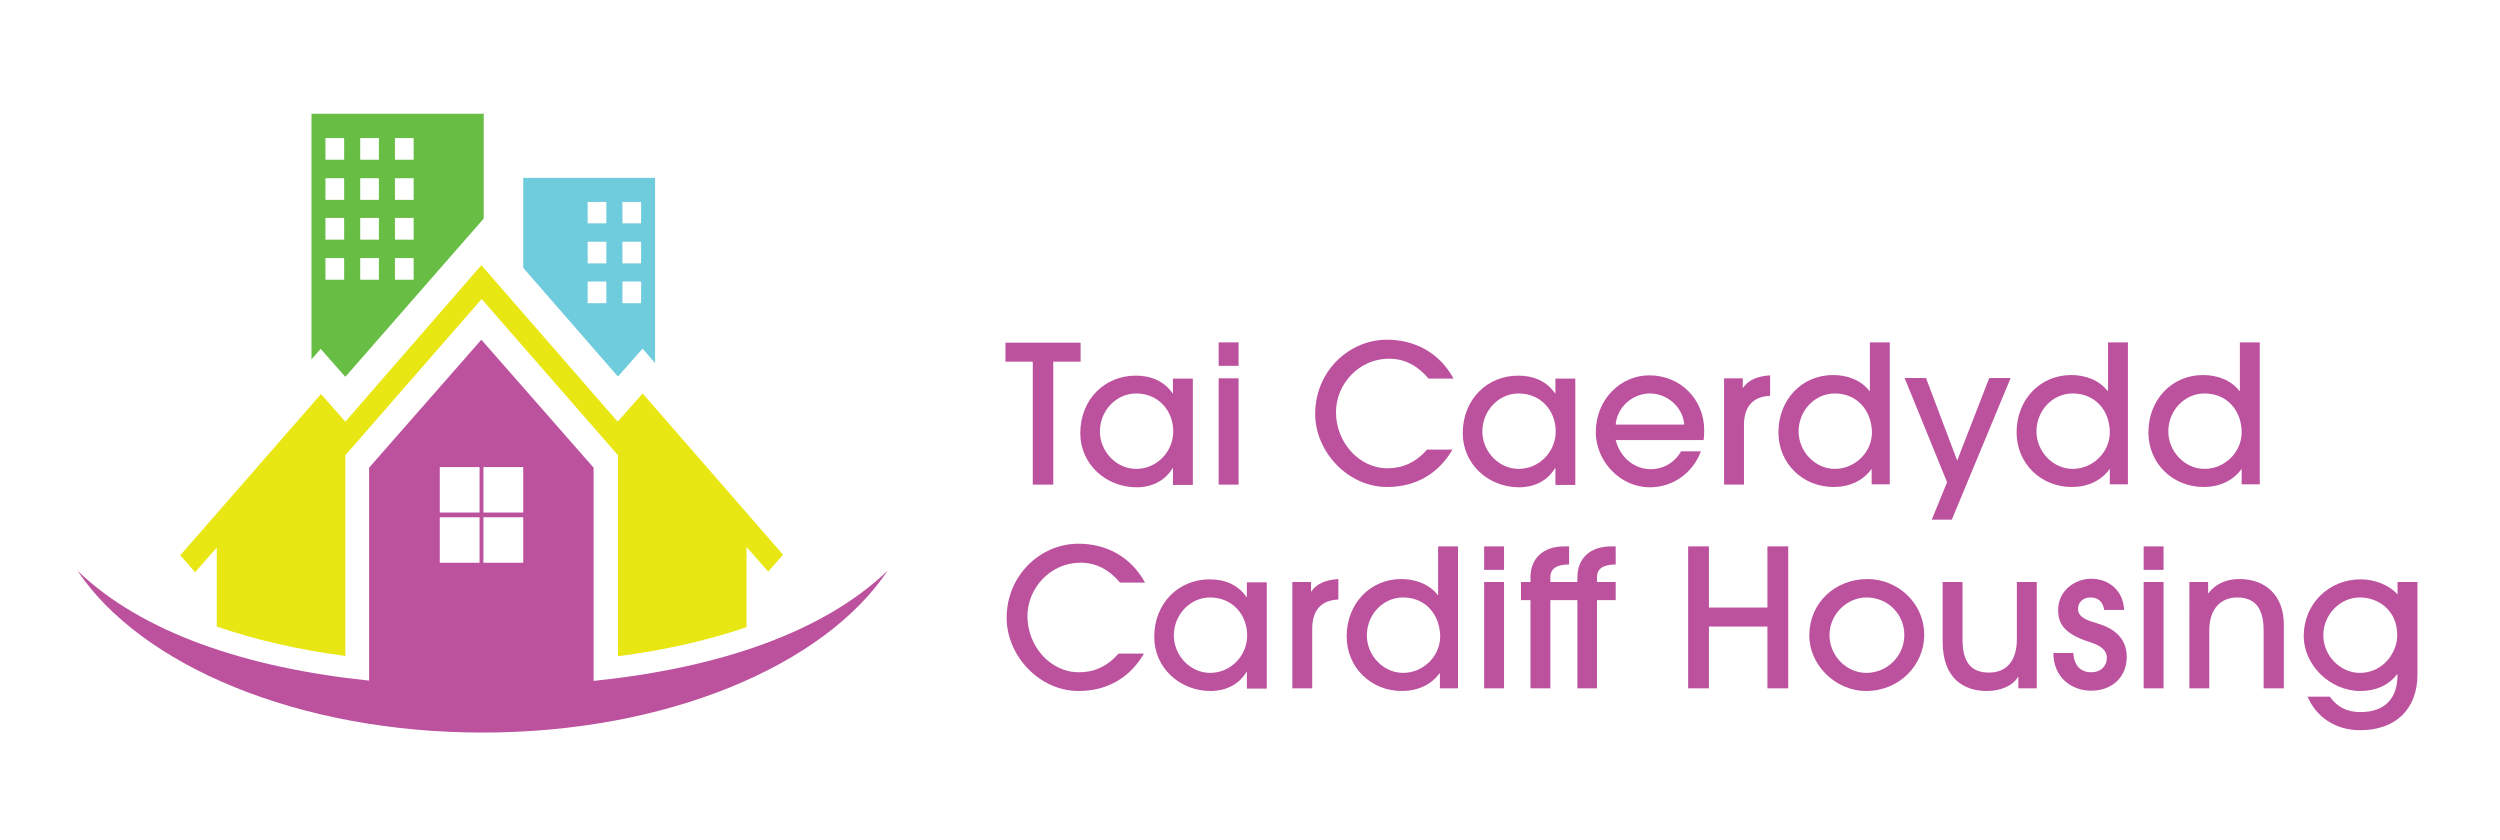<?xml version="1.0" encoding="utf-8"?>
<!-- Generator: Adobe Illustrator 26.3.1, SVG Export Plug-In . SVG Version: 6.00 Build 0)  -->
<svg version="1.1" id="Layer_1" xmlns="http://www.w3.org/2000/svg" xmlns:xlink="http://www.w3.org/1999/xlink" x="0px" y="0px"
	 viewBox="0 0 841.9 282.9" style="enable-background:new 0 0 841.9 282.9;" xml:space="preserve">
<style type="text/css">
	.st0{fill:#BC519E;}
	.st1{fill:#6ECCDC;}
	.st2{fill:#68BD45;}
	.st3{fill:#E8E613;}
</style>
<g>
	<g>
		<path class="st0" d="M347.8,163.2v-41.4h-9.2v-6.4h25.3v6.4h-9.2v41.4H347.8z"/>
		<path class="st0" d="M395,163.2v-5.6h-0.1c-2.5,4.3-7,6.5-12.1,6.5c-10.5,0-19-7.9-19-18.2c0-11.4,8.2-19.4,18.7-19.4
			c5.2,0,9.6,1.9,12.4,6h0.1v-5h6.7v35.8H395z M395.1,145.3c0-7-5-12.8-12.5-12.8c-6.7,0-12.2,5.8-12.2,12.8
			c0,6.7,5.5,12.6,12.2,12.6C389.6,157.9,395.1,152.1,395.1,145.3z"/>
		<path class="st0" d="M410.4,123.2v-7.9h6.7v7.9H410.4z M410.4,163.2v-35.8h6.7v35.8H410.4z"/>
		<path class="st0" d="M489.2,151.3c-4.8,8.3-12.5,12.7-22.1,12.7c-13.2,0-24.2-11.9-24.2-24.6c0-14.4,11.4-25,24.2-25
			c9,0,17.5,4.1,22.4,13.1h-8.4c-3.6-4.2-7.8-6.7-13.4-6.7c-10,0-17.8,8.5-17.8,18c0,10,7.6,18.9,17.4,18.9c5,0,9.4-1.9,13.3-6.3
			H489.2z"/>
		<path class="st0" d="M523.8,163.2v-5.6h-0.1c-2.5,4.3-7,6.5-12.1,6.5c-10.5,0-19-7.9-19-18.2c0-11.4,8.2-19.4,18.7-19.4
			c5.2,0,9.6,1.9,12.4,6h0.1v-5h6.7v35.8H523.8z M523.9,145.3c0-7-5-12.8-12.5-12.8c-6.7,0-12.2,5.8-12.2,12.8
			c0,6.7,5.5,12.6,12.2,12.6C518.4,157.9,523.9,152.1,523.9,145.3z"/>
		<path class="st0" d="M544.1,148.2c1.5,5.9,6.3,9.8,11.8,9.8c4.2,0,8.1-2.2,10.2-6h6.7c-2.8,7.4-9.5,12.1-17.2,12.1
			c-10.1,0-18.2-8.9-18.2-18.5c0-11.3,8.5-19.2,18-19.2c10.5,0,18.5,8.1,18.5,18.4c0,1.1,0,2.1-0.2,3.4H544.1z M567.2,143
			c-0.5-6.1-5.9-10.5-11.6-10.5c-5.5,0-11,4.3-11.5,10.5H567.2z"/>
		<path class="st0" d="M580.6,163.2v-35.8h6.3v3.2h0.1c1.6-2.4,4.4-3.9,9.1-4.2v6.9c-5.8,0.2-8.8,3.7-8.8,9.8v20.1H580.6z"/>
		<path class="st0" d="M630.3,163.2V158h-0.1c-2.8,3.9-7.4,6-12.7,6c-10.4,0-18.6-7.9-18.6-18.4c0-10.9,7.8-19.3,18.4-19.3
			c4.8,0,9.4,1.7,12.3,5.4h0.1v-16.4h6.7v47.8H630.3z M617.9,132.5c-6.8,0-12.2,5.8-12.2,12.8c0,6.7,5.5,12.6,12.2,12.6
			c6.8,0,12.5-5.6,12.5-12.3C630.3,138.3,625.4,132.5,617.9,132.5z"/>
		<path class="st0" d="M650.5,175.1l5.2-12.7l-14.3-35.1h7.2l10.5,27.8l10.8-27.8h7.2l-19.8,47.7H650.5z"/>
		<path class="st0" d="M710.5,163.2V158h-0.1c-2.8,3.9-7.4,6-12.7,6c-10.4,0-18.6-7.9-18.6-18.4c0-10.9,7.8-19.3,18.4-19.3
			c4.8,0,9.4,1.7,12.3,5.4h0.1v-16.4h6.7v47.8H710.5z M698,132.5c-6.8,0-12.2,5.8-12.2,12.8c0,6.7,5.5,12.6,12.2,12.6
			c6.8,0,12.5-5.6,12.5-12.3C710.5,138.3,705.6,132.5,698,132.5z"/>
		<path class="st0" d="M754.9,163.2V158h-0.1c-2.8,3.9-7.4,6-12.7,6c-10.4,0-18.6-7.9-18.6-18.4c0-10.9,7.8-19.3,18.4-19.3
			c4.8,0,9.4,1.7,12.3,5.4h0.1v-16.4h6.7v47.8H754.9z M742.4,132.5c-6.8,0-12.2,5.8-12.2,12.8c0,6.7,5.5,12.6,12.2,12.6
			c6.8,0,12.5-5.6,12.5-12.3C754.9,138.3,750,132.5,742.4,132.5z"/>
		<path class="st0" d="M385.3,220c-4.8,8.3-12.5,12.7-22.1,12.7c-13.2,0-24.2-11.9-24.2-24.6c0-14.4,11.4-25,24.2-25
			c9,0,17.5,4.1,22.4,13.1h-8.4c-3.6-4.2-7.8-6.7-13.4-6.7c-10,0-17.8,8.5-17.8,18c0,10,7.6,18.9,17.4,18.9c5,0,9.4-1.9,13.3-6.3
			H385.3z"/>
		<path class="st0" d="M419.9,231.8v-5.6h-0.1c-2.5,4.3-7,6.5-12.1,6.5c-10.5,0-19-7.9-19-18.2c0-11.4,8.2-19.4,18.7-19.4
			c5.2,0,9.6,1.9,12.4,6h0.1v-5h6.7v35.8H419.9z M420,214c0-7-5-12.8-12.5-12.8c-6.7,0-12.2,5.8-12.2,12.8c0,6.7,5.5,12.6,12.2,12.6
			C414.5,226.6,420,220.8,420,214z"/>
		<path class="st0" d="M435.2,231.8V196h6.3v3.2h0.1c1.6-2.4,4.4-3.9,9.1-4.2v6.9c-5.8,0.2-8.8,3.7-8.8,9.8v20.1H435.2z"/>
		<path class="st0" d="M484.9,231.8v-5.1h-0.1c-2.8,3.9-7.4,6-12.7,6c-10.4,0-18.6-7.9-18.6-18.4c0-10.9,7.8-19.3,18.4-19.3
			c4.8,0,9.4,1.7,12.3,5.4h0.1V184h6.7v47.8H484.9z M472.5,201.2c-6.8,0-12.2,5.8-12.2,12.8c0,6.7,5.5,12.6,12.2,12.6
			c6.8,0,12.5-5.6,12.5-12.3C484.9,206.9,480,201.2,472.5,201.2z"/>
		<path class="st0" d="M499.8,191.9V184h6.7v7.9H499.8z M499.8,231.8V196h6.7v35.8H499.8z"/>
		<path class="st0" d="M531.2,231.8v-29.7h-9.1v29.7h-6.7v-29.7h-3.2V196h3.2v-1.6c0-6.2,4.1-10.4,11.4-10.4h1.6v6.1
			c-3.9,0-6.3,1.2-6.3,4.3v1.6h9.1v-1.6c0-6.2,4.1-10.4,11.4-10.4h1.5v6.1c-3.9,0-6.3,1.2-6.3,4.3v1.6h6.3v6.1h-6.3v29.7H531.2z"/>
		<path class="st0" d="M595.2,231.8V211h-19.7v20.8h-7V184h7v20.6h19.7V184h7v47.8H595.2z"/>
		<path class="st0" d="M628.4,232.7c-10.1,0-19.1-8.6-19.1-18.7c0-10.9,8.6-19,19.6-19c9.9,0,19.2,7.8,19.1,19.1
			C647.9,223.7,639.9,232.7,628.4,232.7z M628.6,201.2c-6.7,0-12.5,5.7-12.5,12.7c0,6.8,5.6,12.7,12.4,12.7c7,0,12.8-5.6,12.8-12.8
			C641.3,206.8,635.7,201.2,628.6,201.2z"/>
		<path class="st0" d="M679.7,231.8v-3.9h-0.1c-1.7,3-5.8,4.8-10.5,4.8c-7.7,0-14.9-4.1-14.9-16.7v-20h6.7v19.4
			c0,7.5,2.8,11.1,8.9,11.1c6.2,0,9.4-4.3,9.4-11.2V196h6.7v35.8H679.7z"/>
		<path class="st0" d="M708.6,205.5c-0.3-2.6-1.8-4.3-4.6-4.3c-2.6,0-4.2,1.7-4.2,3.8c0,3,3.1,3.9,6.7,5c5,1.5,9.7,4.6,9.7,11.2
			c0,6.9-5,11.4-12,11.4c-6.5,0-12.7-4.4-12.7-12.7h6.7c0.3,4.3,2.5,6.5,6.1,6.5c3.1,0,5.2-2,5.2-4.9c0-2.5-1.9-4.1-6.1-5.4
			c-8.8-2.8-10.3-6.6-10.3-10.7c0-6.3,5.4-10.5,11.2-10.5c5.9,0,10.8,4.1,11,10.5H708.6z"/>
		<path class="st0" d="M721.9,191.9V184h6.7v7.9H721.9z M721.9,231.8V196h6.7v35.8H721.9z"/>
		<path class="st0" d="M762.3,231.8v-19.5c0-7.6-3-11.1-8.9-11.1c-5.9,0-9.4,4.3-9.4,11v19.6h-6.7V196h6.3v3.8h0.1
			c2.6-3.4,6.3-4.8,10.5-4.8c8.6,0,14.9,5.4,14.9,15.3v21.5H762.3z"/>
		<path class="st0" d="M807.2,227.1c-2.8,3.7-7.2,5.6-12.3,5.6c-10.3,0-19.1-8.8-19.1-18.5c0-10.8,8.4-19.1,19.2-19.1
			c4.7,0,9.6,1.9,12.4,5.1V196h6.7v31.1c0,11.6-7.2,18.8-19.3,18.8c-8.2,0-14.7-4.3-17.7-11.3h7.5c2.5,3.6,5.9,5.2,10.3,5.2
			c8.2,0,12.5-4.5,12.5-12.7H807.2z M807.3,213.9c0-8.4-6.4-12.7-12.6-12.7c-6.7,0-12.3,5.8-12.3,12.7c0,6.9,5.7,12.7,12.3,12.7
			C802.6,226.6,807.3,219.7,807.3,213.9z"/>
	</g>
</g>
<g>
	<g>
		<g>
			<polygon class="st1" points="208,153.4 208,153.4 208,153.4 			"/>
			<path class="st1" d="M176.2,59.9v30.3l31.9,36.6l1.6-1.8l6.7-7.6l4.2,4.9V59.9H176.2z M204.2,102.1h-6.3v-7.3h6.3V102.1z
				 M204.2,88.7h-6.3v-7.3h6.3V88.7z M204.2,75.2h-6.3V68h6.3V75.2z M215.9,102.1h-6.3v-7.3h6.3V102.1z M215.9,88.7h-6.3v-7.3h6.3
				V88.7z M215.9,75.2h-6.3V68h6.3V75.2z"/>
		</g>
	</g>
	<path class="st2" d="M104.9,38.3V121l3.1-3.5l6.7,7.6l1.6,1.8l46.6-53.3V38.3H104.9z M115.9,94.2h-6.3v-7.3h6.3V94.2z M115.9,80.7
		h-6.3v-7.3h6.3V80.7z M115.9,67.3h-6.3V60h6.3V67.3z M115.9,53.8h-6.3v-7.3h6.3V53.8z M127.6,94.2h-6.3v-7.3h6.3V94.2z M127.6,80.7
		h-6.3v-7.3h6.3V80.7z M127.6,67.3h-6.3V60h6.3V67.3z M127.6,53.8h-6.3v-7.3h6.3V53.8z M139.3,94.2H133v-7.3h6.3V94.2z M139.3,80.7
		H133v-7.3h6.3V80.7z M139.3,67.3H133V60h6.3V67.3z M139.3,53.8H133v-7.3h6.3V53.8z"/>
	<path class="st3" d="M73,184.4V211c12.8,4.4,27.3,7.8,43.3,9.9v-67.6l0,0l0,0l0,0l45.9-52.6l45.9,52.6l0,0l0,0l0,0v67.7
		c16-2.1,30.5-5.4,43.3-9.8v-27l7.3,8.3l5-5.7l-42.4-48.7l-4.9-5.6L208,142l-45.9-52.7L116.3,142l-8.2-9.3l-4.9,5.6L60.7,187l5,5.7
		L73,184.4z"/>
	<path class="st0" d="M199.9,229.3v-71.8l-37.8-43.1l-37.8,43.1v71.7c-41.5-4.3-76.6-16.2-98.2-37c21.3,31.9,74.3,54.5,136.4,54.5
		c62.1,0,115.1-22.6,136.4-54.5C277.1,213.1,241.7,225,199.9,229.3z M162.8,157.3h13.4v15.3h-13.4V157.3z M162.8,174.2h13.4v15.3
		h-13.4V174.2z M148.1,157.3h13.4v15.3h-13.4V157.3z M148.1,174.2h13.4v15.3h-13.4V174.2z"/>
</g>
</svg>
